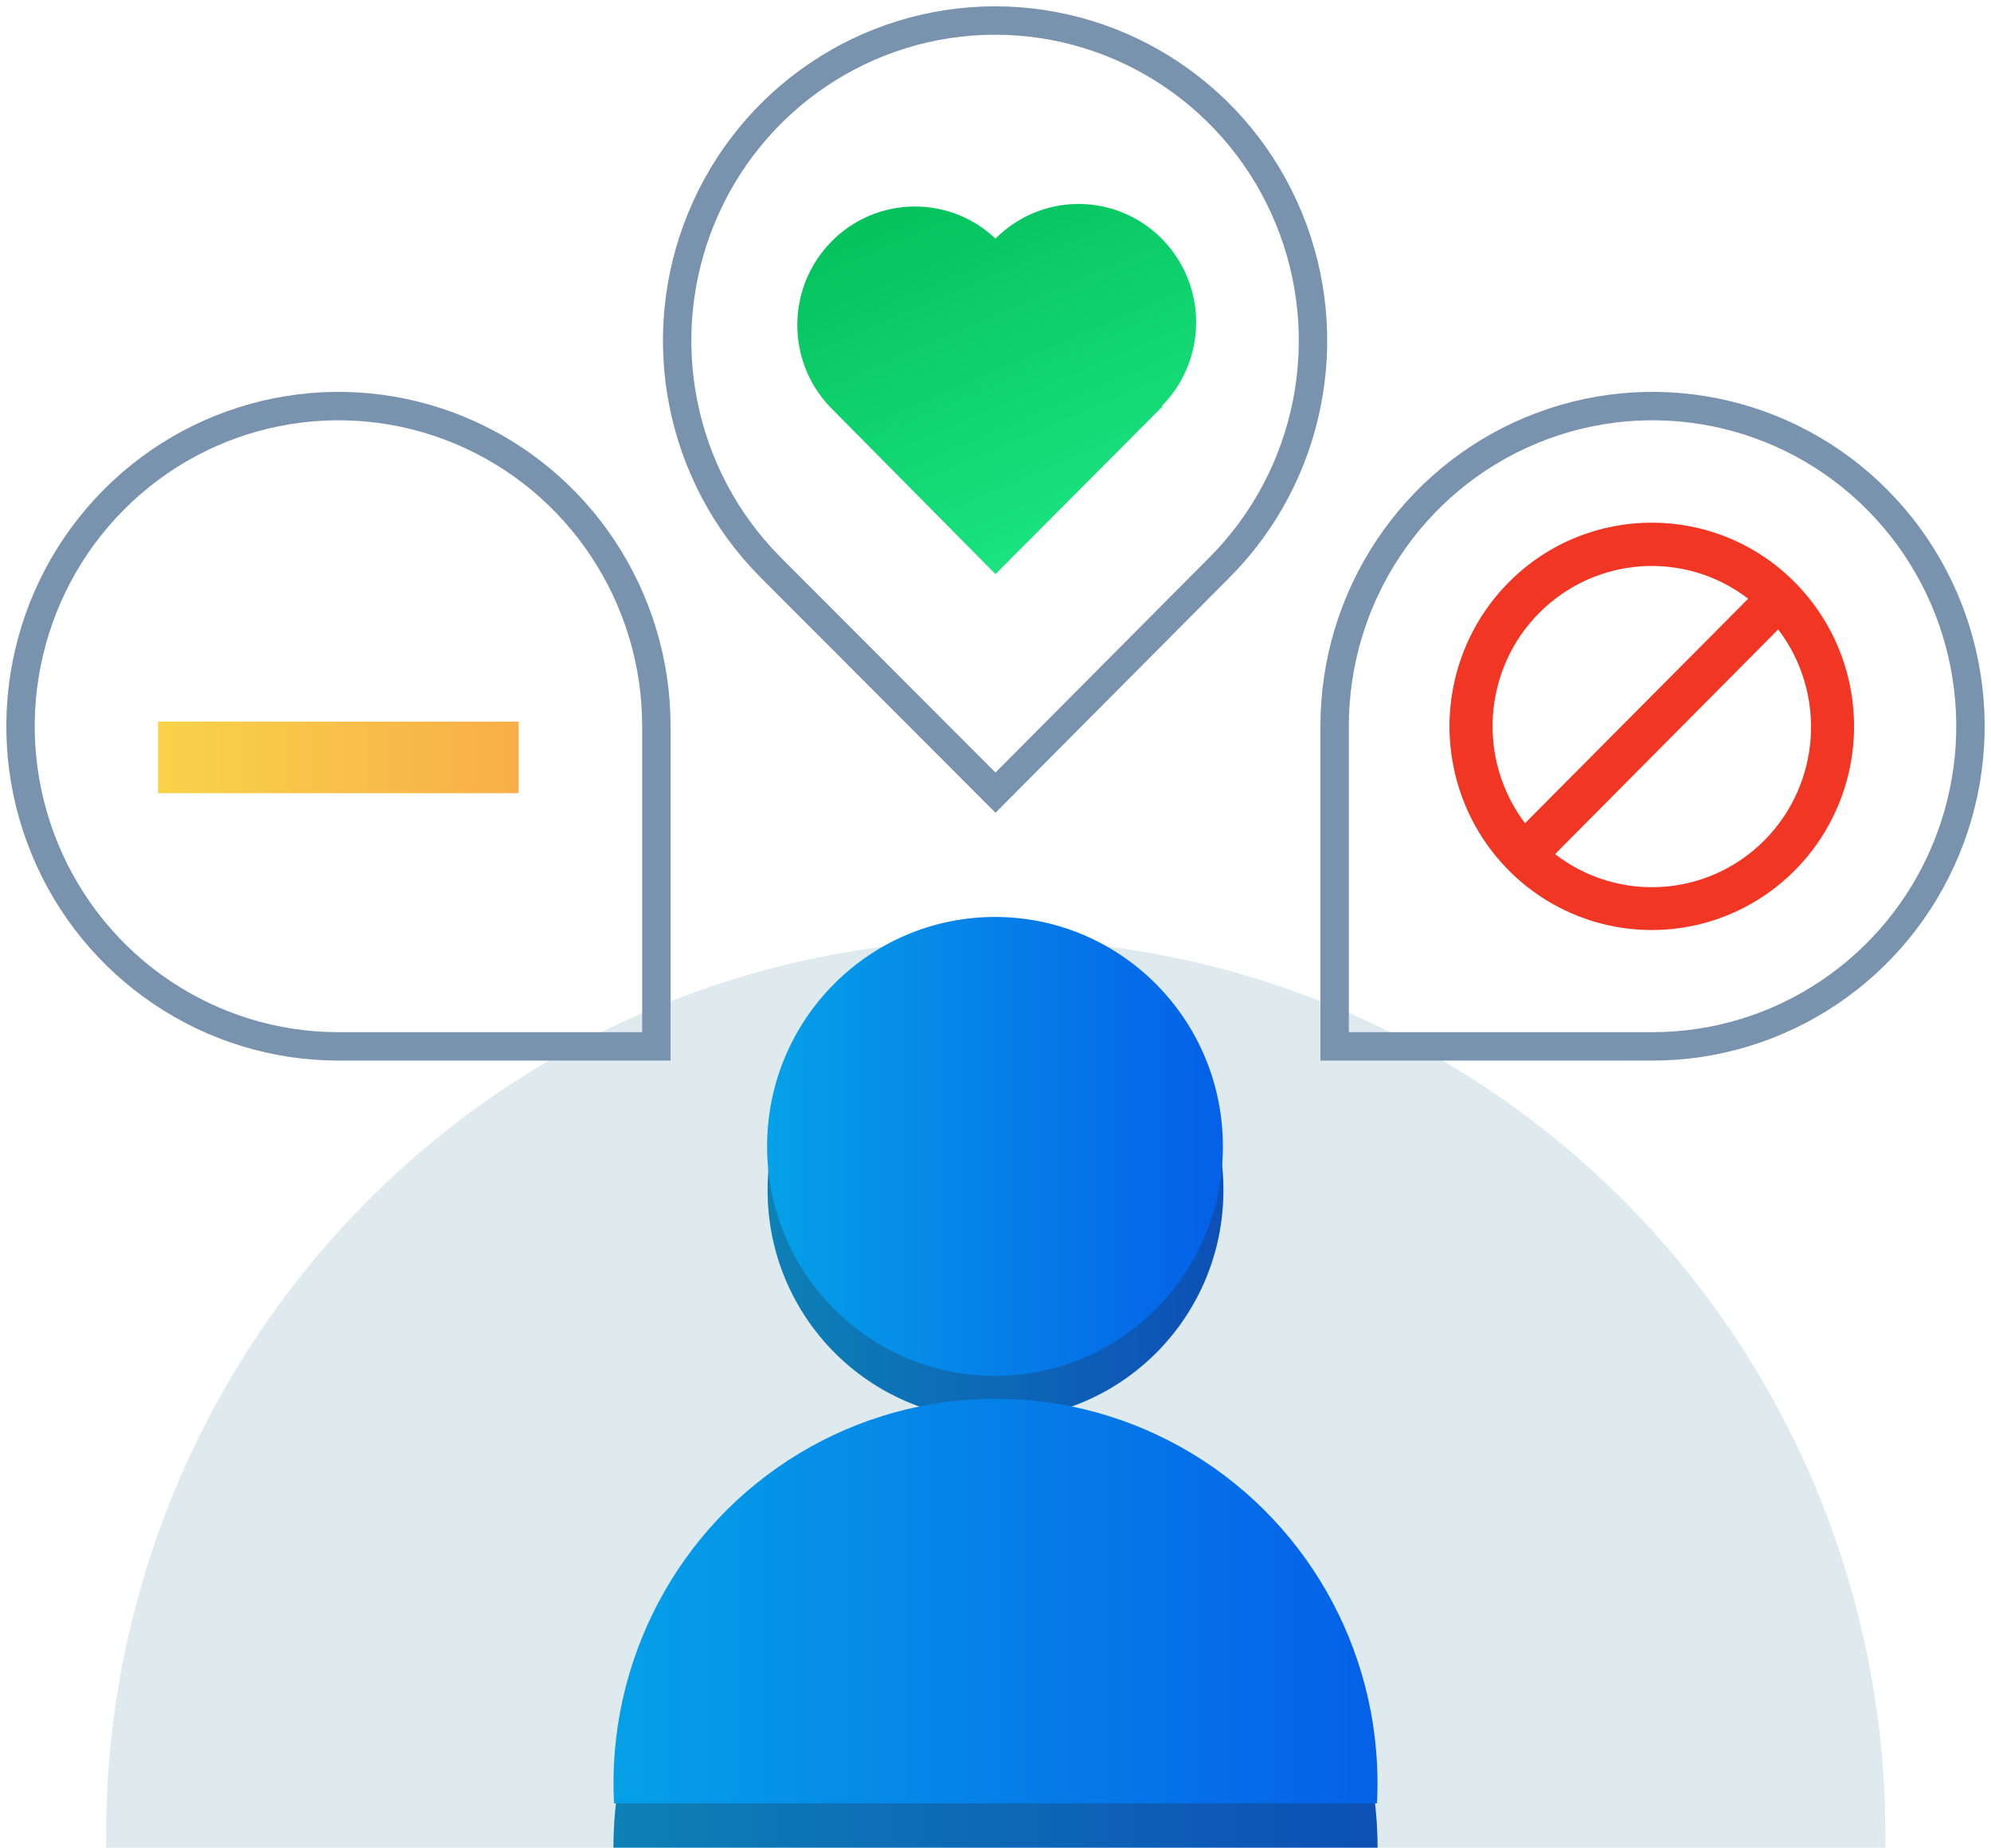 <?xml version="1.0" encoding="UTF-8"?>
<svg width="97px" height="90px" viewBox="0 0 97 90" version="1.1" xmlns="http://www.w3.org/2000/svg" xmlns:xlink="http://www.w3.org/1999/xlink">
    <title>xenonstack-cognitive-customer-analytics</title>
    <defs>
        <linearGradient x1="-0.618%" y1="50%" x2="96.185%" y2="50%" id="linearGradient-1">
            <stop stop-color="#05A1E8" offset="0%"></stop>
            <stop stop-color="#0562E8" offset="100%"></stop>
        </linearGradient>
        <linearGradient x1="-0.618%" y1="50%" x2="96.185%" y2="50%" id="linearGradient-2">
            <stop stop-color="#05A1E8" offset="0%"></stop>
            <stop stop-color="#0562E8" offset="100%"></stop>
        </linearGradient>
        <linearGradient x1="-0.618%" y1="50%" x2="96.185%" y2="50%" id="linearGradient-3">
            <stop stop-color="#05A1E8" offset="0%"></stop>
            <stop stop-color="#0562E8" offset="100%"></stop>
        </linearGradient>
        <linearGradient x1="18.278%" y1="-17.442%" x2="75.32%" y2="103.85%" id="linearGradient-4">
            <stop stop-color="#00BA54" offset="0%"></stop>
            <stop stop-color="#1DE885" offset="100%"></stop>
        </linearGradient>
        <linearGradient x1="0%" y1="49.881%" x2="100.047%" y2="49.881%" id="linearGradient-5">
            <stop stop-color="#F8D349" offset="0%"></stop>
            <stop stop-color="#F8AE49" offset="100%"></stop>
        </linearGradient>
    </defs>
    <g id="Page-1" stroke="none" stroke-width="1" fill="none" fill-rule="evenodd">
        <g id="Artboard-Copy-4" transform="translate(-12, -15)">
            <g id="xenonstack-cognitive-customer-analytics" transform="translate(13, 16)">
                <path d="M90.853,89 C91.068,73.267 82.855,58.636 69.357,50.706 C55.859,42.777 39.166,42.777 25.668,50.706 C12.17,58.636 3.956,73.267 4.172,89" id="Path" fill="#DFEAEF" fill-rule="nonzero"></path>
                <ellipse id="Oval" fill="url(#linearGradient-1)" fill-rule="nonzero" cx="47.5" cy="56.972" rx="11.103" ry="11.178"></ellipse>
                <path d="M66.112,89 C66.112,78.651 57.779,70.262 47.5,70.262 C37.221,70.262 28.888,78.651 28.888,89" id="Path" fill="url(#linearGradient-2)" fill-rule="nonzero"></path>
                <g id="Group" opacity="0.25" transform="translate(28.888, 45.794)" fill="#231F20" fill-rule="nonzero">
                    <ellipse id="Oval" cx="18.612" cy="11.178" rx="11.103" ry="11.178"></ellipse>
                    <path d="M37.223,43.206 C37.223,32.857 28.89,24.468 18.612,24.468 C8.333,24.468 0,32.857 0,43.206" id="Path"></path>
                </g>
                <ellipse id="Oval" fill="url(#linearGradient-1)" fill-rule="nonzero" cx="47.475" cy="54.843" rx="11.103" ry="11.178"></ellipse>
                <path d="M66.087,86.838 C66.442,79.922 62.979,73.372 57.082,69.807 C51.185,66.242 43.815,66.242 37.918,69.807 C32.021,73.372 28.558,79.922 28.913,86.838" id="Path" fill="url(#linearGradient-3)" fill-rule="nonzero"></path>
                <path d="M58.429,26.624 C62.86,22.164 64.187,15.456 61.79,9.628 C59.393,3.8 53.745,0 47.479,0 C41.214,0 35.566,3.8 33.169,9.628 C30.772,15.456 32.098,22.164 36.53,26.624 L47.5,37.61 L58.429,26.624 Z" id="Path" stroke="#7993AF" stroke-width="1.384"></path>
                <path d="M30.978,34.383 C30.982,28.075 27.21,22.386 21.423,19.97 C15.635,17.554 8.972,18.886 4.54,23.345 C0.108,27.804 -1.218,34.512 1.179,40.341 C3.576,46.169 9.224,49.969 15.489,49.969 L30.978,49.969 L30.978,34.383 Z" id="Path" stroke="#7993AF" stroke-width="1.384"></path>
                <path d="M64.022,34.383 C64.018,28.071 67.794,22.38 73.587,19.966 C79.38,17.552 86.046,18.892 90.475,23.36 C94.903,27.828 96.219,34.543 93.809,40.369 C91.399,46.196 85.738,49.986 79.469,49.969 L64.022,49.969 L64.022,34.383 Z" id="Path" stroke="#7993AF" stroke-width="1.384"></path>
                <path d="M55.645,18.789 L47.5,26.965 L39.404,18.789 L39.404,18.789 C37.28,16.519 37.331,12.961 39.519,10.754 C41.707,8.546 45.241,8.488 47.5,10.622 L47.5,10.622 C48.948,9.166 51.057,8.598 53.033,9.132 C55.009,9.667 56.552,11.222 57.081,13.212 C57.609,15.202 57.043,17.325 55.596,18.781 L55.645,18.789 Z" id="Path" fill="url(#linearGradient-4)" fill-rule="nonzero"></path>
                <rect id="Rectangle" fill="url(#linearGradient-5)" fill-rule="nonzero" x="6.7" y="34.15" width="17.562" height="3.485"></rect>
                <path d="M72.505,27.364 C69.686,30.201 68.843,34.469 70.368,38.177 C71.894,41.885 75.487,44.302 79.473,44.302 C83.46,44.302 87.053,41.885 88.579,38.177 C90.104,34.469 89.26,30.201 86.441,27.364 C82.593,23.49 76.354,23.49 72.505,27.364 L72.505,27.364 Z M73.984,28.861 C76.727,26.094 81.079,25.796 84.17,28.162 L73.298,39.099 C70.952,35.994 71.245,31.621 73.984,28.861 Z M84.963,39.931 C82.211,42.699 77.848,42.987 74.761,40.604 L85.632,29.659 C87.999,32.768 87.712,37.16 84.963,39.931 L84.963,39.931 Z" id="Shape" fill="#F13624" fill-rule="nonzero"></path>
            </g>
        </g>
    </g>
</svg>